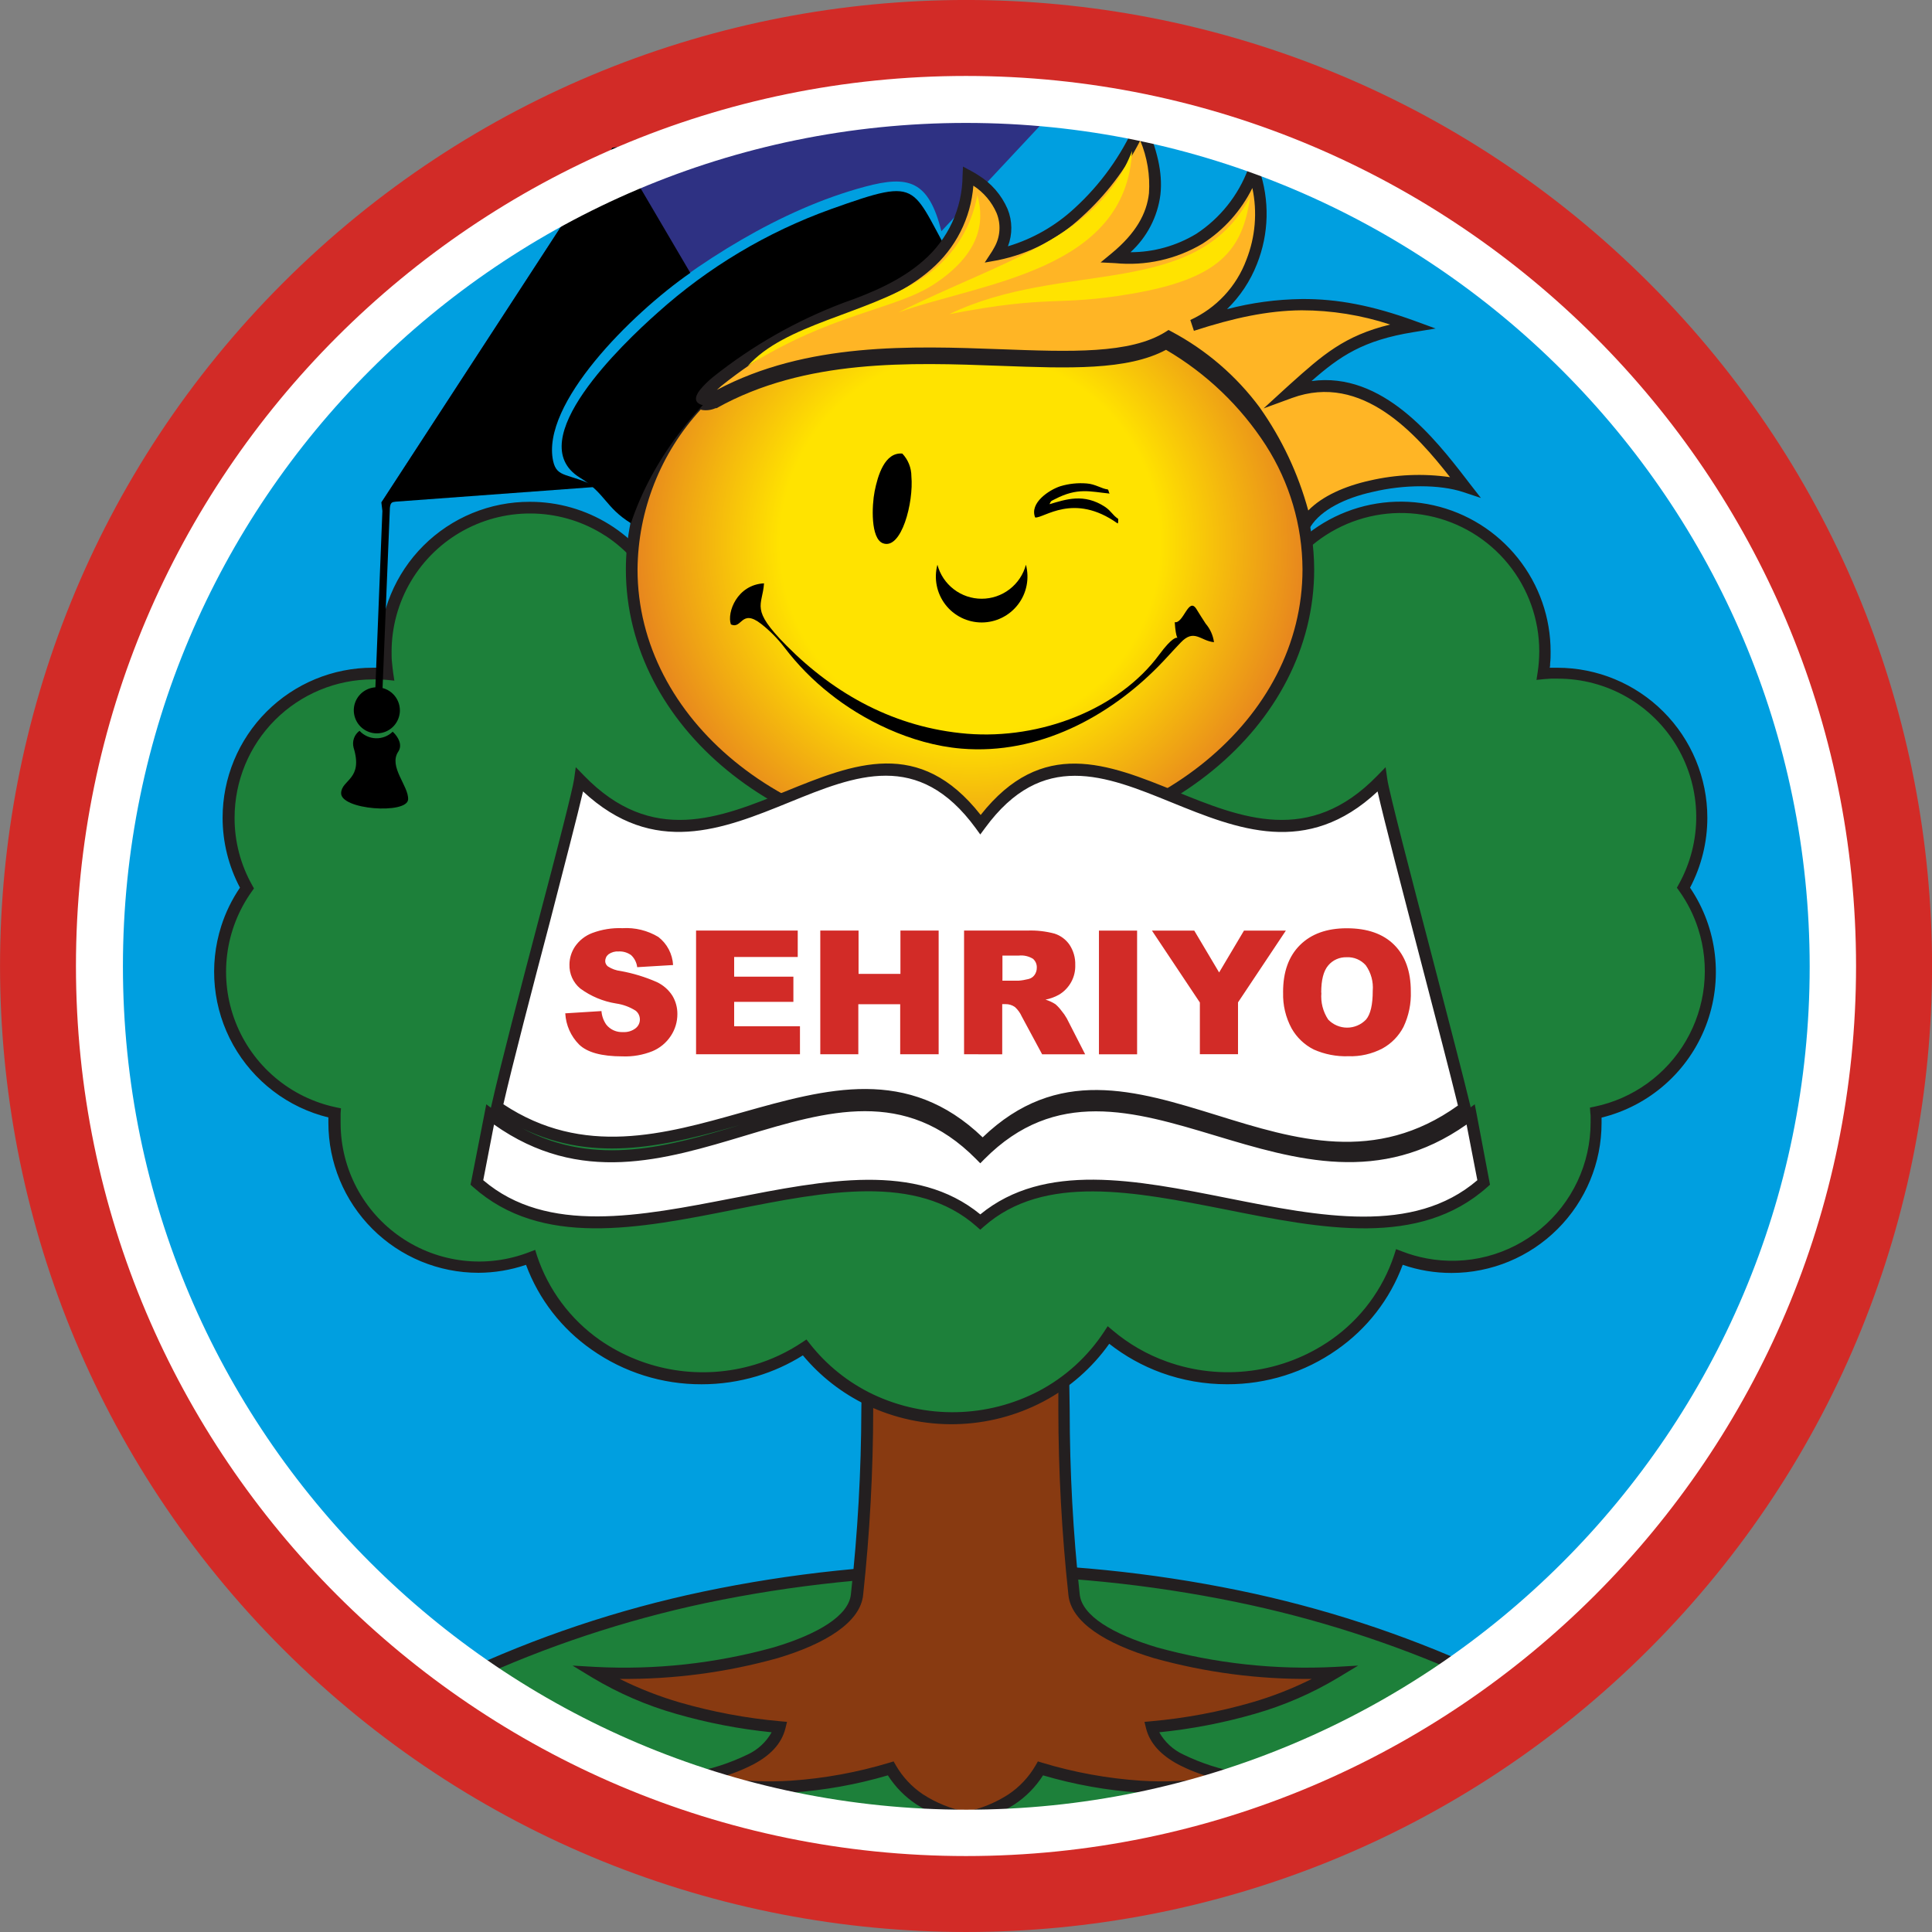 <svg fill="none" height="64" viewBox="0 0 64 64" width="64" xmlns="http://www.w3.org/2000/svg" xmlns:xlink="http://www.w3.org/1999/xlink"><rect x="0" y="0" width="64" height="64" fill="#808080" stroke="none"/><radialGradient id="a" cx="32.133" cy="17.995" gradientUnits="userSpaceOnUse" r="11.447"><stop offset="0" stop-color="#ffe300"/><stop offset=".55" stop-color="#ffe300"/><stop offset="1" stop-color="#e68020"/></radialGradient><clipPath id="b"><path d="m0 0h64v64h-64z"/></clipPath><g clip-path="url(#b)"><path d="m54.629 54.627c12.497-12.497 12.497-32.758 0-45.255-12.497-12.497-32.758-12.497-45.255 0-12.497 12.497-12.497 32.758 0 45.255 12.497 12.497 32.758 12.497 45.255 0z" fill="#d22b27"/><path d="m32 61.262c16.161 0 29.262-13.101 29.262-29.262 0-16.161-13.101-29.262-29.262-29.262s-29.262 13.101-29.262 29.262c0 16.161 13.101 29.262 29.262 29.262z" fill="#009fe0"/><g clip-rule="evenodd" fill-rule="evenodd"><path d="m48.957 55.48c-4.924 3.49-10.805 5.378-16.841 5.407s-11.934-1.803-16.891-5.247c4.833-2.296 10.7-3.644 17.04-3.644 6.174-.004 11.92 1.28 16.692 3.483z" fill="#1d803a"/><path d="m49.068 55.634c-4.955 3.517-10.874 5.42-16.951 5.449-6.076.029-12.014-1.818-17.001-5.288l-.273-.198.301-.143c2.601-1.223 5.335-2.139 8.148-2.73 5.849-1.228 11.889-1.242 17.744-.04 2.757.566 5.442 1.441 8.003 2.61l.301.139-.271.198zm-8.235 3.685c2.751-.878 5.355-2.162 7.728-3.808-2.443-1.086-4.996-1.905-7.615-2.443-5.796-1.189-11.774-1.178-17.565.034-2.676.568-5.282 1.432-7.767 2.576 3.655 2.473 7.823 4.087 12.191 4.719 4.368.632 8.822.268 13.029-1.067z" fill="#231f20"/><path d="m28.731 45.903c.941-.018 2.245.172 3.208.166h.083c.963 0 2.267-.184 3.208-.166.042 2.889.02 3.497.343 6.911.165 1.742 5.001 2.79 8.661 2.576-1.585.973-3.626 1.571-6.093 1.811.222.9 1.369 1.387 2.909 1.702-2.195.525-4.391.317-6.586-.329-.472.816-1.272 1.369-2.441 1.629v.034l-.042-.01-.042.01v-.018c-1.169-.26-1.97-.812-2.441-1.629-2.196.646-4.391.854-6.586.329 1.54-.313 2.687-.802 2.909-1.702-2.467-.24-4.504-.838-6.093-1.811 3.66.198 8.494-.844 8.661-2.576.319-3.43.297-4.038.343-6.927z" fill="#883a11"/><path d="m28.731 45.711c.499-.01 1.082.036 1.664.083.472.036.943.073 1.353.081h.472c.41 0 .882-.046 1.353-.081.581-.048 1.165-.093 1.664-.083h.186v.198l.012.793c.001 2.039.112 4.076.331 6.103.067.723 1.112 1.333 2.558 1.766 1.919.532 3.91.75 5.899.648l.767-.044-.656.396c-.864.52-1.793.923-2.762 1.201-1.036.299-2.097.504-3.17.612.181.322.458.579.793.735.6.292 1.239.498 1.896.612l.854.174-.848.198c-1.097.258-2.226.352-3.351.279-1.082-.073-2.153-.265-3.194-.571-.243.381-.563.707-.939.957-.428.277-.9.478-1.397.594v.105l-.234-.051-.234.051v-.105c-.496-.116-.969-.317-1.397-.594-.376-.25-.696-.576-.939-.957-1.041.306-2.112.497-3.194.571-1.125.073-2.254-.021-3.351-.279l-.848-.198.854-.174c.657-.115 1.296-.321 1.896-.612.335-.156.612-.413.793-.735-1.073-.108-2.134-.313-3.17-.612-.973-.277-1.906-.681-2.774-1.201l-.652-.396.763.044c1.989.103 3.981-.116 5.901-.648 1.446-.432 2.491-1.042 2.558-1.766.225-2.031.34-4.073.345-6.117l.012-.793v-.198zm1.635.468c-.503-.04-1.009-.081-1.44-.085v.594c-.002 2.052-.113 4.102-.333 6.142-.087.905-1.238 1.621-2.833 2.098-1.703.475-3.465.706-5.233.688.636.317 1.299.577 1.981.777 1.09.315 2.208.525 3.339.626l.224.02-.053.216c-.127.509-.503.896-1.058 1.189-.361.188-.741.336-1.133.442.787.119 1.584.153 2.378.101 1.103-.075 2.193-.275 3.252-.594l.145-.044.075.131c.223.385.53.714.9.961.431.279.911.474 1.415.577.503-.102.983-.298 1.415-.577.369-.247.677-.576.899-.961l.075-.131.145.044c1.058.32 2.149.519 3.252.594.794.052 1.591.018 2.378-.101-.393-.106-.774-.254-1.135-.442-.553-.299-.929-.686-1.056-1.189l-.053-.216.224-.02c1.13-.101 2.248-.311 3.339-.626.682-.199 1.346-.459 1.981-.777-1.767.018-3.528-.213-5.231-.688-1.595-.477-2.746-1.189-2.833-2.098-.22-2.04-.331-4.09-.333-6.142v-.594c-.432 0-.937.045-1.44.085-.547.044-1.096.087-1.585.083h-.083c-.491.004-1.034-.04-1.587-.083z" fill="#231f20"/><path d="m17.555 16.818c.923.002 1.826.271 2.6.775.774.504 1.385 1.221 1.759 2.065 2.816-1.252 6.251-1.982 9.959-1.982 3.792-.008 7.28.753 10.133 2.053.458-1.068 1.289-1.933 2.338-2.433s2.245-.599 3.363-.281 2.081 1.034 2.709 2.011.879 2.151.704 3.3c.159-.016.319-.026.481-.026.832.002 1.649.221 2.37.635.721.414 1.322 1.01 1.742 1.728s.646 1.533.655 2.365c.009.832-.2 1.651-.606 2.378.461.646.754 1.396.853 2.183.098.787-.001 1.587-.289 2.326-.288.739-.755 1.395-1.36 1.909-.605.513-1.328.868-2.104 1.032 0 .111.012.224.012.337-.001.777-.19 1.542-.553 2.228s-.887 1.275-1.528 1.713c-.641.439-1.379.714-2.151.803-.772.089-1.553-.011-2.277-.293-.757 2.326-3.016 4.014-5.687 4.014-1.443.006-2.841-.502-3.943-1.433-.548.813-1.279 1.486-2.135 1.964-.856.478-1.812.748-2.792.788-.979.04-1.955-.151-2.847-.557-.892-.406-1.676-1.017-2.288-1.782-1.006.668-2.188 1.024-3.396 1.02-2.671 0-4.93-1.688-5.687-4.014-.724.281-1.506.382-2.277.294-.772-.089-1.51-.364-2.151-.802-.641-.438-1.166-1.026-1.529-1.713-.363-.687-.553-1.452-.553-2.228 0-.113 0-.226.012-.337-.777-.163-1.501-.517-2.107-1.03-.606-.513-1.074-1.169-1.363-1.909-.289-.74-.388-1.54-.29-2.328s.392-1.539.853-2.185c-.405-.726-.614-1.546-.605-2.378.009-.832.234-1.647.655-2.365.42-.718 1.021-1.313 1.742-1.728.721-.414 1.538-.633 2.37-.635.163 0 .323 0 .481.026-.105-.681-.061-1.378.128-2.041.19-.663.52-1.277.969-1.8.449-.523 1.006-.943 1.633-1.231s1.308-.437 1.998-.436z" fill="#1d803a"/><path d="m17.555 16.623c.929-.001 1.839.259 2.628.749.789.49 1.424 1.192 1.835 2.025 1.479-.634 3.021-1.111 4.601-1.421 3.507-.688 7.114-.681 10.618.02 1.604.321 3.168.814 4.666 1.47.482-1.022 1.299-1.849 2.314-2.345 1.016-.496 2.17-.63 3.272-.382 1.102.248 2.087.865 2.792 1.748.705.883 1.088 1.98 1.085 3.11 0 .125 0 .254-.016.38 0 .048 0 .095-.012.143h.25c1.318 0 2.582.523 3.514 1.456.932.932 1.456 2.196 1.456 3.514-0.0.807-.197 1.602-.573 2.316.45.664.732 1.426.823 2.223.091.796-.011 1.603-.299 2.351-.288.748-.752 1.416-1.354 1.945-.602.53-1.322.906-2.101 1.097v.176c0 1.318-.523 2.582-1.456 3.514-.932.932-2.196 1.456-3.514 1.456-.55.001-1.097-.09-1.617-.27-.422 1.139-1.183 2.12-2.18 2.814-1.064.748-2.333 1.147-3.634 1.143-.743.002-1.481-.127-2.18-.38-.623-.227-1.207-.551-1.728-.961-.566.8-1.313 1.455-2.18 1.912-.899.474-1.897.731-2.913.752-1.016.021-2.024-.196-2.942-.633-.815-.391-1.536-.952-2.114-1.647-.473.297-.985.529-1.52.69-.596.178-1.215.269-1.837.268-1.3.004-2.57-.395-3.634-1.143-.997-.693-1.758-1.675-2.18-2.814-.508.173-1.041.262-1.577.264-1.318 0-2.582-.524-3.514-1.456-.932-.932-1.456-2.196-1.456-3.514 0-.048 0-.105 0-.176-.662-.162-1.283-.459-1.825-.872-.542-.413-.994-.933-1.327-1.527-.333-.595-.54-1.251-.608-1.929-.068-.678.004-1.363.211-2.012.144-.452.353-.88.62-1.272-.377-.714-.575-1.509-.575-2.316 0-1.318.524-2.582 1.456-3.514.932-.932 2.196-1.456 3.514-1.456h.252c0-.048 0-.095-.012-.141-.01-.129-.016-.258-.016-.382-.001-.654.128-1.302.379-1.906.25-.604.618-1.153 1.081-1.615.463-.462 1.013-.828 1.617-1.077.605-.249 1.253-.377 1.907-.375zm2.495 1.123c-.692-.449-1.493-.702-2.318-.733-.824-.032-1.642.16-2.367.554-.725.394-1.329.977-1.751 1.686-.421.71-.643 1.519-.642 2.345 0 .121 0 .238.014.353.014.115.022.236.04.351l.038.246-.248-.026-.23-.016c-.069 0-.146 0-.232 0-1.216 0-2.381.483-3.241 1.342s-1.342 2.025-1.342 3.241c-.003.783.198 1.553.583 2.235l.059.107-.071.099c-.443.62-.724 1.341-.818 2.096-.094.756.001 1.523.278 2.233.277.71.726 1.339 1.307 1.832s1.276.833 2.021.99l.165.034-.012.169v.161.162c.001.745.184 1.479.532 2.138.348.659.852 1.223 1.467 1.643.615.421 1.323.685 2.064.771.74.086 1.49-.011 2.185-.28l.198-.075.061.198c.377 1.126 1.104 2.101 2.075 2.784.74.514 1.586.855 2.475.997.889.142 1.8.082 2.663-.177.555-.166 1.082-.414 1.563-.735l.149-.099.111.141c.559.711 1.273 1.284 2.088 1.674.864.41 1.812.613 2.768.593.956-.02 1.894-.261 2.741-.706.871-.462 1.611-1.136 2.152-1.96l.119-.182.167.141c.528.446 1.132.795 1.783 1.028.899.325 1.863.429 2.811.304.948-.124 1.852-.474 2.636-1.02.982-.685 1.716-1.67 2.092-2.808l.063-.198.198.075c.264.103.536.18.814.232.662.125 1.344.102 1.996-.066.652-.169 1.26-.479 1.779-.909s.936-.969 1.223-1.579.435-1.276.435-1.949c0-.065 0-.119 0-.163s0-.101-.01-.161l-.012-.168.164-.034c.628-.132 1.221-.395 1.741-.771.52-.376.956-.857 1.278-1.411.323-.555.525-1.171.595-1.809s.005-1.283-.191-1.894c-.144-.453-.359-.88-.636-1.266l-.071-.099.059-.107c.39-.698.59-1.485.582-2.284-.009-.799-.226-1.582-.63-2.271-.404-.689-.982-1.26-1.675-1.658-.693-.397-1.478-.606-2.277-.606-.086 0-.163 0-.232 0l-.232.016-.246.026.038-.246c.018-.117.032-.234.04-.351s.014-.232.014-.353c-.001-1.057-.367-2.081-1.036-2.899s-1.601-1.379-2.637-1.589c-1.036-.21-2.112-.055-3.047.438-.935.493-1.671 1.294-2.083 2.267l-.077.182-.18-.083c-1.523-.684-3.118-1.194-4.755-1.52-3.455-.689-7.011-.695-10.468-.018-1.621.316-3.201.813-4.712 1.48l-.176.079-.077-.178c-.36-.811-.947-1.502-1.69-1.987z" fill="#231f20"/><path d="m38.638 11.369c2.851 1.666 4.712 4.403 4.712 7.494 0 5.08-5.017 9.196-11.207 9.196s-11.207-4.115-11.207-9.196c0-4.117 3.301-7.605 7.851-8.776-.26.109-.523.198-.783.297-2.621.919-5.825 3.47-4.359 2.972 5.225-2.929 12.12-.317 14.993-1.987z" fill="url(#a)"/><path d="m38.725 11.203c1.431.816 2.644 1.964 3.537 3.349.825 1.287 1.266 2.783 1.272 4.312 0 2.6-1.282 4.954-3.355 6.652-2.073 1.698-4.91 2.738-8.047 2.738s-5.984-1.046-8.046-2.738c-2.063-1.692-3.353-4.052-3.353-6.652 0-2.08.822-4.005 2.215-5.562 1.552-1.675 3.563-2.855 5.782-3.394l2.667-.686-2.546 1.05c-.135.056-.268.109-.396.157l-.396.145c-1.508.574-2.916 1.381-4.175 2.39l-.147.129c2.984-1.585 6.452-1.458 9.422-1.347 2.239.083 4.189.155 5.374-.535l.097-.057.097.057zm3.212 3.555c-.839-1.302-1.974-2.388-3.311-3.17-1.282.688-3.242.614-5.483.531-2.982-.111-6.473-.24-9.408 1.403h-.014-.018c-.139.061-.293.082-.444.059l-.048-.014c-1.33 1.445-2.075 3.333-2.092 5.296 0 2.481 1.226 4.726 3.212 6.354 1.985 1.629 4.755 2.649 7.801 2.649 3.046 0 5.808-1.012 7.803-2.649 1.995-1.637 3.212-3.874 3.212-6.354-.006-1.456-.426-2.88-1.211-4.106z" fill="#231f20"/><path d="m19.152 15.957-6.519.688 7.652-11.75 15.38-2.029-4.48 4.793c-.424-1.68-1.088-1.863-2.534-1.474-5.613 1.502-10.886 6.992-12.087 8.916z" fill="#2e3183"/><path d="m19.755 16.129-6.646.489c-.115.018-.198 0-.198.315l-.246 6.051-.238-.012.24-6.047-.034-.281 7.652-11.75.137-.016 2.445 4.161c-1.966 1.367-4.954 4.349-4.543 6.237.129.575.499.377 1.431.852z" fill="#000"/><path d="m31.728 8.916-.073.059c-4.973.878-9.364 4.187-10.755 8.358-.854-.531-.842-.991-1.696-1.514-1.962-1.217 1.431-4.44 2.576-5.457 1.675-1.506 3.626-2.673 5.746-3.434 3.156-1.127 2.574-.763 4.203 1.987z" fill="#000"/><path d="m43.255 17.328c-.792-2.95-2.166-4.872-4.557-6.174-2.814 1.765-9.788-.921-15.059 2.033-1.474.497 1.73-2.051 4.359-2.972 1.918-.674 3.963-1.694 4.078-4.383 1.007.539 1.615 1.585.951 2.606 2.277-.41 4.016-2.546 4.755-4.258.666 1.585.85 2.972-.832 4.359 2.328.161 3.836-1.038 4.579-2.861.739 2.126-.333 4.395-2.029 5.106 2.657-.87 4.557-.973 7.294.026-2.053.333-2.774 1.034-4.064 2.18 2.715-.991 4.702 1.722 5.788 3.121-1.496-.483-4.46-.071-5.263 1.219z" fill="#ffb525"/><path d="m43.068 17.377c-.317-1.306-.874-2.541-1.645-3.642-.722-.975-1.649-1.78-2.715-2.36-1.28.737-3.275.664-5.566.579-2.982-.111-6.473-.242-9.408 1.401h-.014-.018c-.14.061-.293.082-.444.061-.25-.073-.262-.248-.075-.495.134-.162.285-.31.45-.442 1.299-1.033 2.751-1.859 4.304-2.447.939-.329 1.91-.743 2.653-1.399.403-.349.727-.78.951-1.264.223-.484.341-1.01.345-1.544l.014-.307.27.145c.083.044.162.091.236.139.431.266.77.657.971 1.121.162.396.166.838.012 1.236.822-.246 1.576-.677 2.205-1.26.858-.783 1.544-1.736 2.015-2.798l.18-.41.174.414c.345.818.563 1.585.477 2.346-.094.732-.445 1.407-.991 1.904.768-0 1.521-.211 2.178-.608.786-.515 1.387-1.266 1.718-2.146l.198-.474.168.481c.353 1.021.328 2.135-.073 3.139-.22.563-.558 1.072-.991 1.494.806-.212 1.635-.324 2.469-.335 1.173-.012 2.352.216 3.747.723l.694.254-.729.119c-1.67.269-2.439.792-3.382 1.621 2.362-.325 4.096 1.916 5.124 3.245l.103.135.384.493-.595-.198c-.771-.252-1.95-.254-3.002 0-.9.198-1.698.594-2.043 1.143l-.234.377-.115-.43zm-1.333-3.87c.729 1.032 1.271 2.185 1.603 3.404.464-.478 1.215-.81 2.035-.991.872-.203 1.775-.242 2.661-.113-1.104-1.409-2.907-3.475-5.235-2.623l-.941.345.743-.68.129-.117c1.082-.969 1.797-1.611 3.321-1.981-.947-.311-1.938-.471-2.934-.472-1.123.01-2.245.25-3.567.68l-.119-.359c.425-.194.808-.47 1.127-.812.319-.342.567-.744.73-1.182.298-.756.367-1.583.198-2.378-.372.752-.942 1.389-1.649 1.843-.872.519-1.887.745-2.897.646l-.481-.024.374-.309c.792-.656 1.153-1.306 1.228-1.981.041-.597-.058-1.196-.289-1.748-.484.952-1.137 1.807-1.928 2.524-.777.729-1.742 1.227-2.786 1.44l-.438.079.244-.373c.028-.046.053-.089.075-.131.098-.172.155-.363.168-.56.013-.197-.02-.394-.094-.577-.162-.371-.429-.686-.769-.906-.083 1.074-.587 2.071-1.403 2.774-.792.695-1.803 1.129-2.774 1.472-1.507.575-2.916 1.381-4.175 2.39-.053.046-.103.089-.147.131 2.984-1.585 6.452-1.458 9.422-1.349 2.287.085 4.272.161 5.447-.577l.095-.061.099.053c1.151.612 2.151 1.473 2.926 2.52z" fill="#231f20"/><path d="m38.915 20.607c.069 1.135.351-.095-.515 1.08-1.331 1.805-3.927 2.817-6.364 2.619-2.378-.198-4.373-1.296-5.986-2.923-1.215-1.226-.792-1.298-.741-2.059-.892.046-1.234.963-1.098 1.359.374.178.335-.539 1.008-.012.286.225.543.485.765.775.435.572.941 1.087 1.506 1.532 1.064.852 2.673 1.68 4.359 1.821 2.576.216 4.902-1.082 6.517-2.719.273-.277.46-.497.745-.793.45-.474.654-.056 1.104-.014-.031-.227-.127-.44-.276-.614-.111-.17-.21-.327-.307-.485-.262-.418-.426.499-.723.436zm-1.876-3.42c-.198-.137-.218-.248-.432-.396-.703-.462-1.302-.246-1.841-.089.063-.125.036-.093.178-.166.759-.396 1.171-.248 1.813-.186-.042-.063-.016-.083-.059-.137-.198-.018-.416-.18-.701-.198-.294-.024-.591.007-.874.093-.361.117-1.028.549-.832 1.034.285.036 1.272-.844 2.732.198.016-.032.012.012.018-.065.003-.031.003-.062 0-.093zm-7.149-2.162c-.583-.05-.812.725-.917 1.252-.093.47-.137 1.567.277 1.72.612.226 1.02-1.355.941-2.219 0-.28-.108-.55-.301-.753z" fill="#000"/><path d="m16.234 36.921c-.147.75-.292 1.501-.436 2.253 4.333 3.872 12.501-2.378 16.676 1.304 4.177-3.675 12.342 2.576 16.676-1.304l-.434-2.253c-5.77 4.399-11.421-3.531-16.248 1.343-4.821-4.874-10.472 3.055-16.248-1.343zm2.962-11.084c4.718 4.864 9.336-3.901 13.276 1.486 3.941-5.387 8.562 3.369 13.275-1.486.107.743 2.209 8.564 2.764 10.868-5.746 4.262-11.163-3.606-15.962 1.244-4.736-4.789-10.43 2.619-16.093-1.282.573-2.536 2.637-10.103 2.74-10.83z" fill="#fff"/><path d="m16.365 37.251-.357 1.845c2.12 1.809 5.209 1.189 8.267.595 3.057-.595 6.071-1.207 8.199.537 2.128-1.744 5.152-1.143 8.201-.537 3.049.606 6.142 1.222 8.264-.595l-.357-1.845c-2.853 2.011-5.651 1.171-8.336.363-2.685-.808-5.288-1.585-7.636.783l-.137.139-.137-.139c-2.348-2.378-4.932-1.595-7.634-.783-2.703.812-5.483 1.657-8.338-.363zm-.755 1.882.44-2.247.059-.305.153.115.016-.069c.289-1.294.969-3.896 1.585-6.234.594-2.239 1.106-4.234 1.155-4.583l.055-.396.274.281c2.249 2.32 4.506 1.403 6.668.523 2.269-.923 4.442-1.807 6.471.779 2.031-2.576 4.203-1.702 6.471-.779 2.164.88 4.418 1.797 6.669-.523l.274-.281.056.396c.059.424.792 3.236 1.506 5.966.513 1.982 1.018 3.909 1.252 4.884v.024l.139-.103.059.305.426 2.253.02.105-.081.073c-2.265 2.025-5.489 1.387-8.679.749-3.018-.594-6.008-1.189-7.997.557l-.129.113-.127-.113c-1.991-1.752-4.979-1.157-7.999-.557-3.19.636-6.412 1.276-8.679-.749l-.081-.073.022-.105zm1.702-1.75c2.445 1.189 4.864.541 7.204-.117-2.34.703-4.767 1.413-7.204.117zm2.001-11.167c2.342 2.179 4.635 1.256 6.834.361 2.199-.896 4.276-1.738 6.172.854l.154.212.157-.212c1.896-2.592 3.987-1.742 6.17-.854 2.184.888 4.492 1.829 6.834-.359.212.939.834 3.323 1.44 5.649.495 1.898.981 3.765 1.222 4.755-2.723 1.952-5.399 1.123-7.965.327-2.715-.84-5.31-1.645-7.779.727-2.473-2.378-5.164-1.617-7.971-.826-2.576.727-5.259 1.484-7.906-.27.305-1.328.959-3.834 1.554-6.091.473-1.839.911-3.515 1.084-4.268z" fill="#231f20"/><path d="m18.723 33.568 1.201-.075c.012.161.067.315.159.448.066.083.151.149.248.192s.203.062.309.056c.149.009.297-.035.416-.127.044-.035.08-.079.104-.129.025-.05.037-.106.037-.162 0-.056-.013-.111-.037-.162s-.06-.094-.104-.129c-.196-.124-.416-.205-.646-.238-.43-.068-.838-.239-1.189-.497-.116-.096-.208-.218-.27-.355-.062-.137-.091-.287-.087-.438.001-.212.065-.418.182-.594.14-.205.339-.362.571-.45.32-.12.661-.175 1.003-.161.417-.026.831.076 1.189.291.143.111.261.251.345.412s.133.337.143.518l-1.189.071c-.018-.151-.088-.291-.198-.396-.12-.089-.269-.133-.418-.125-.118-.008-.236.025-.333.093-.035.028-.063.062-.082.102s-.029.083-.029.128c.001.034.01.067.026.098.016.03.038.056.066.077.128.082.273.134.424.151.409.074.808.196 1.189.363.213.099.394.256.521.454.11.183.167.394.165.608.001.258-.075.51-.218.725-.148.225-.36.401-.608.505-.315.126-.652.185-.991.172-.694 0-1.174-.132-1.442-.396-.271-.274-.432-.638-.454-1.022zm4.335-2.742h3.368v.876h-2.106v.652h1.962v.834h-1.962v.808h2.18v.927h-3.442zm4.123 0h1.26v1.435h1.387v-1.435h1.266v4.098h-1.274v-1.657h-1.387v1.657h-1.26v-4.098zm4.755 4.098v-4.098h2.102c.301-.011.602.023.894.101.203.065.379.196.499.372.129.197.195.428.188.664.007.199-.039.396-.135.57-.096.174-.237.32-.408.42-.138.077-.287.131-.442.161.116.035.227.086.329.152.074.064.14.136.198.214.067.079.127.165.178.256l.608 1.189h-1.425l-.674-1.252c-.053-.12-.131-.227-.228-.315-.091-.063-.199-.097-.309-.095h-.111v1.662zm1.268-2.437h.531c.113-.008.224-.027.333-.055.079-.018.15-.063.198-.129.051-.069.079-.152.079-.238.004-.057-.006-.114-.027-.166-.022-.052-.055-.099-.098-.137-.141-.087-.307-.125-.472-.107h-.541v.84zm3.2-1.66h1.264v4.098h-1.264zm1.758 0h1.399l.824 1.387.824-1.387h1.387l-1.585 2.378v1.716h-1.264v-1.712l-1.585-2.378zm4.343 2.051c-.013.414.084.825.281 1.189.17.301.426.545.735.7.359.159.749.235 1.141.222.394.014.786-.075 1.135-.258.298-.164.54-.413.696-.715.174-.367.257-.771.242-1.177 0-.66-.184-1.174-.551-1.54-.367-.366-.891-.549-1.571-.549-.66 0-1.178.186-1.552.559s-.559.893-.557 1.561zm1.262 0c0-.416.077-.715.232-.896.074-.089.168-.16.275-.207.106-.047.222-.069.338-.065.118-.006.236.015.345.061.109.046.206.116.285.204.175.246.257.545.232.846 0 .46-.073.777-.222.953-.081.085-.178.152-.286.198-.108.046-.224.07-.341.07-.117 0-.233-.024-.341-.07-.108-.046-.205-.113-.286-.198-.173-.261-.252-.572-.226-.884z" fill="#d22b27"/><path d="m13.012 24.241c.198.186.321.448.182.656-.335.501.349 1.141.325 1.585-.026.499-2.253.345-2.219-.218.026-.446.739-.444.412-1.502-.026-.101-.021-.208.014-.307.035-.099.099-.184.184-.246.069.076.153.136.247.179.093.042.195.066.297.068.103.003.205-.016.3-.053s.182-.094.256-.166zm-.529-1.474c-.151 0-.298.045-.424.129-.126.084-.223.203-.281.342-.058.139-.073.293-.043.441s.102.284.209.391.243.179.391.209c.148.029.301.014.441-.043.139-.058.259-.155.342-.281.084-.126.129-.273.129-.424-.001-.202-.081-.396-.224-.539-.143-.143-.337-.224-.539-.224z" fill="#000"/><path d="m41.412 6.52c-.246 1.783-1.028 2.719-3.943 3.214-2.505.426-2.606.012-6.024.674 3.788-1.823 8.183-.454 9.967-3.888z" fill="#ffe300"/><path d="m29.755 10.35c2.774-.991 7.551-1.369 7.747-5.35-1.112 2.897-4.248 3.61-7.747 5.35z" fill="#ffe300"/><path d="m24.768 12.128c2.758-1.752 4.902-1.867 6.194-2.726 1.49-.991 1.672-2.033 1.413-2.938-.102.577-.326 1.125-.656 1.609-.33.484-.759.892-1.258 1.198-1.805 1.145-4.47 1.466-5.693 2.857z" fill="#ffe300"/><path d="m32.519 20.62c.233-0.0.463-.054.671-.157.209-.103.391-.253.533-.438s.239-.4.284-.628c.045-.228.038-.464-.022-.689-.086.323-.277.608-.542.812-.265.204-.59.314-.924.314-.334 0-.659-.11-.924-.314-.265-.203-.456-.489-.542-.812-.06.225-.068.461-.022.689.045.228.143.443.284.628s.324.335.533.438c.209.103.439.157.671.157z" fill="#000"/></g><path d="m32 61.484c-16.248 0-29.484-13.226-29.484-29.484s13.226-29.484 29.484-29.484 29.484 13.226 29.484 29.484-13.226 29.484-29.484 29.484zm0-57.412c-15.4 0-27.928 12.529-27.928 27.938s12.529 27.938 27.938 27.938c15.41 0 27.938-12.529 27.938-27.928s-12.548-27.948-27.948-27.948z" fill="#fff"/></g></svg>